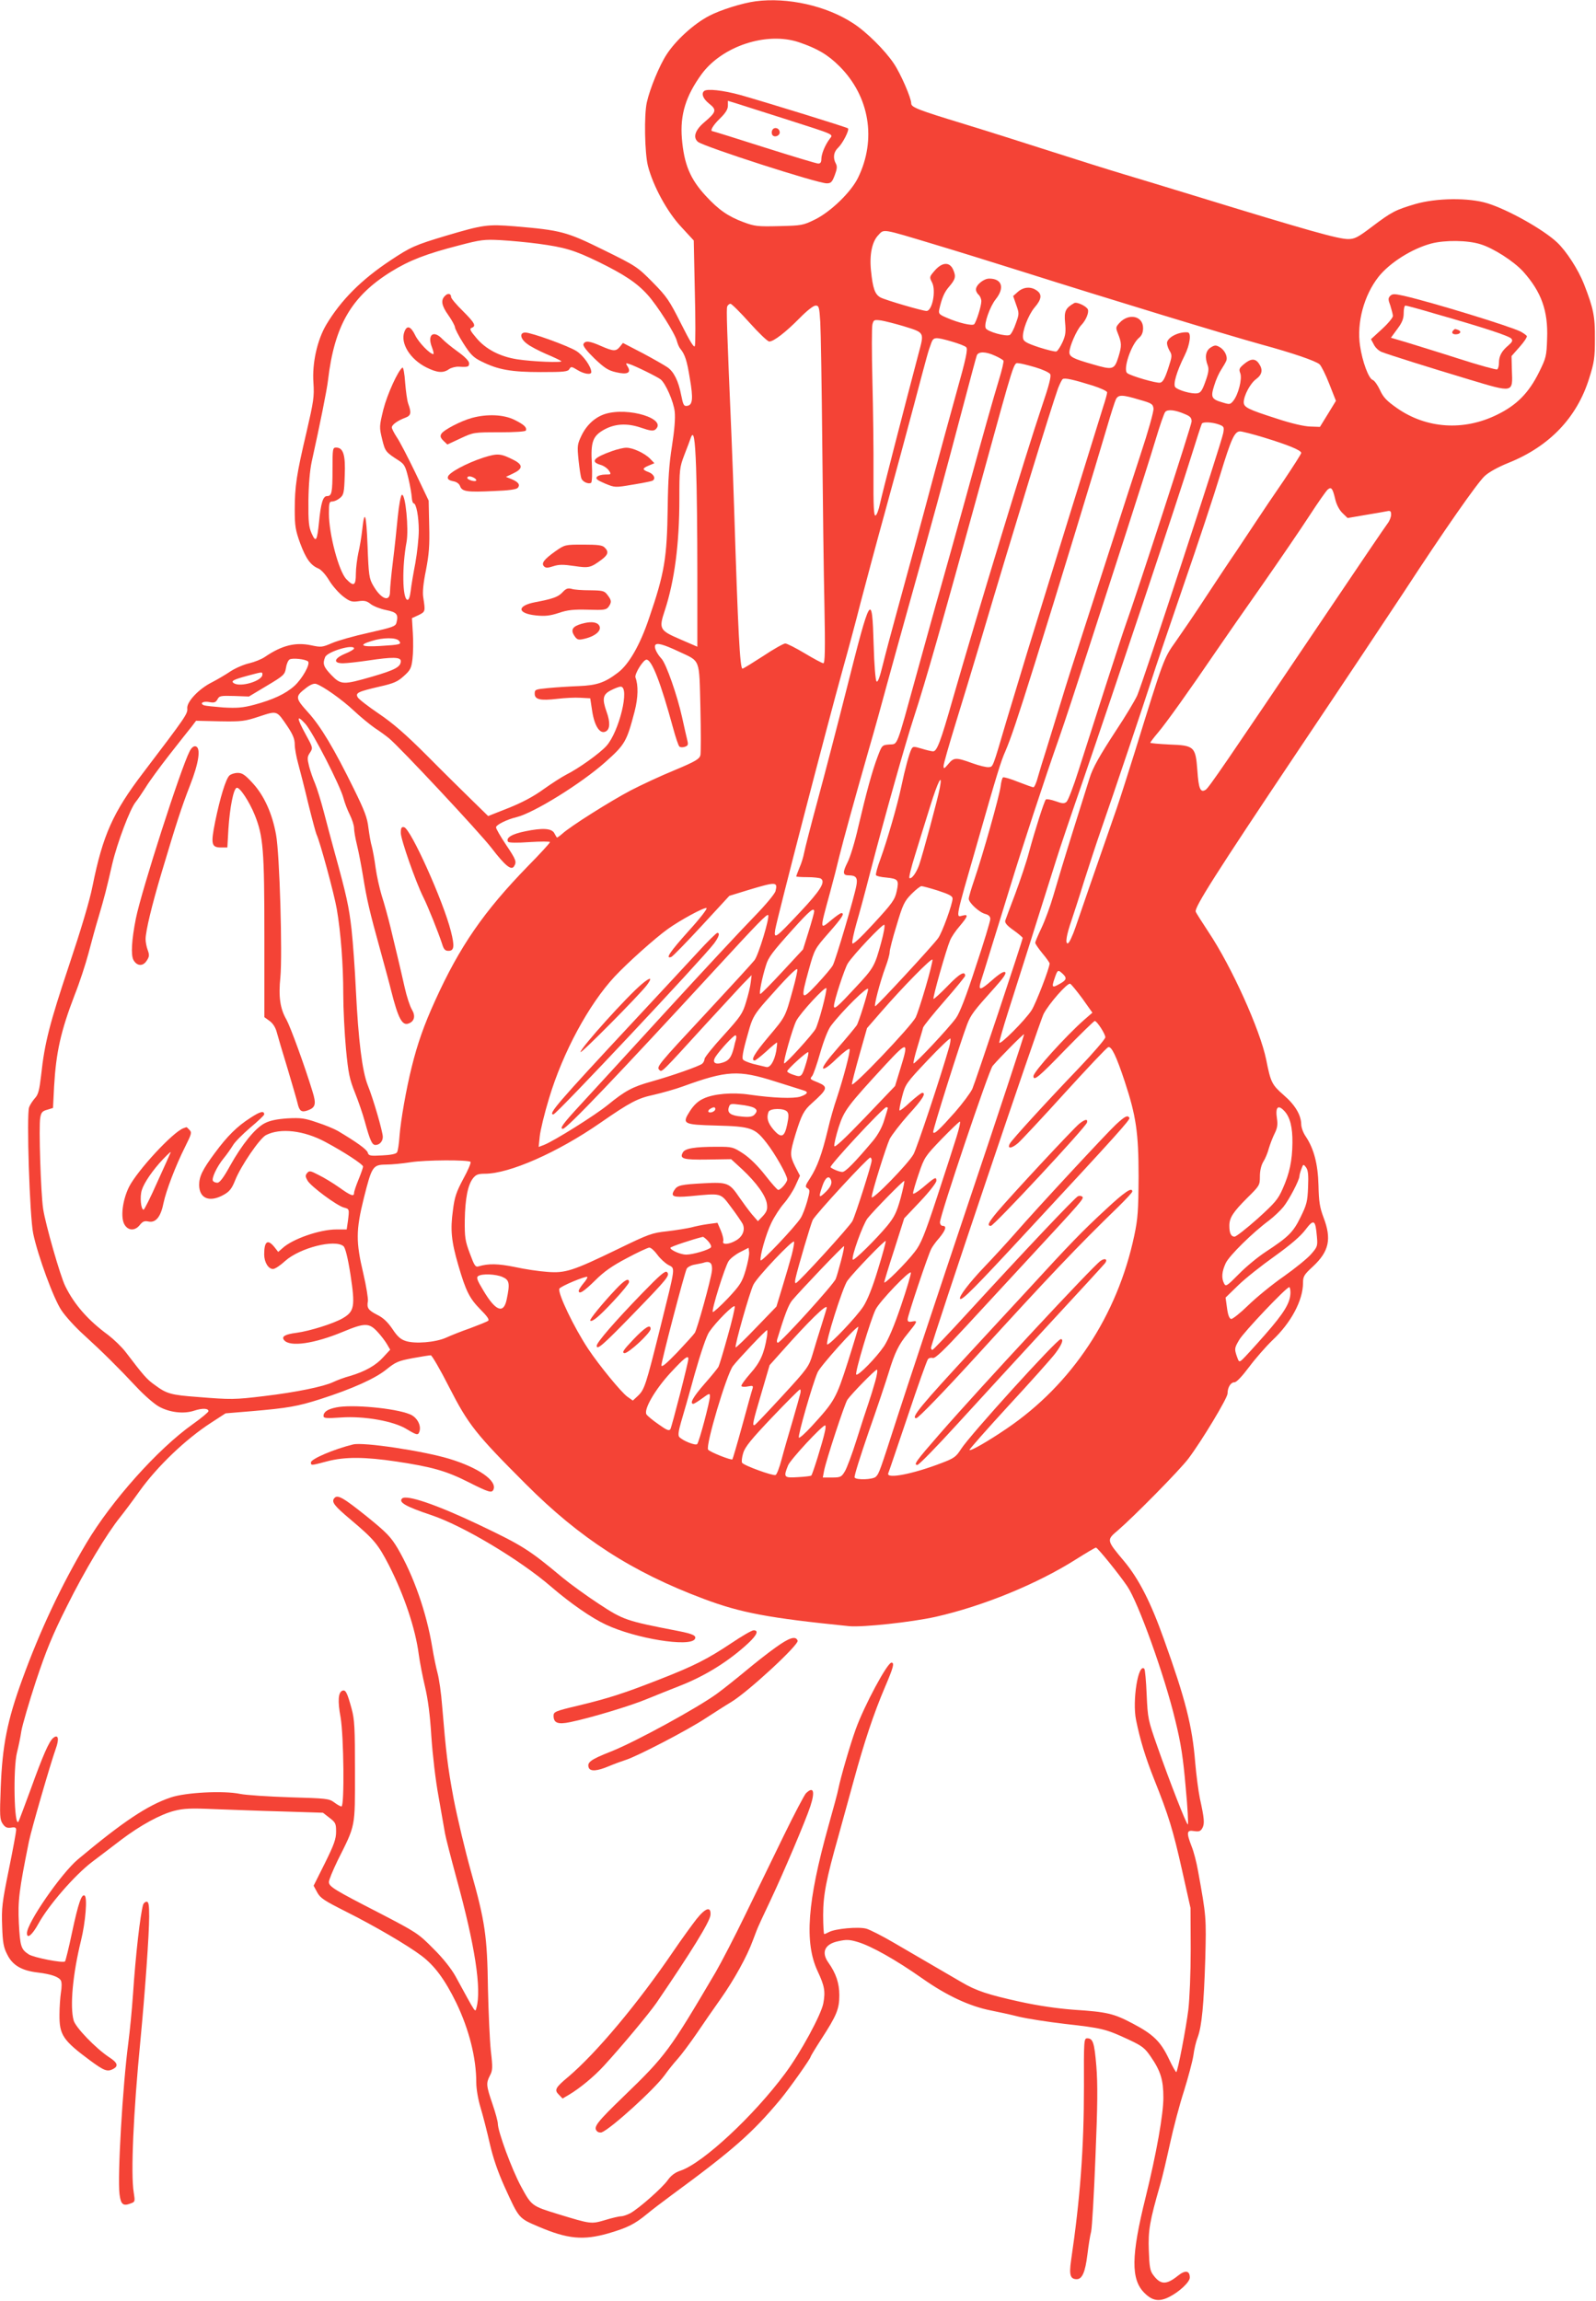 <?xml version="1.0" standalone="no"?>
<!DOCTYPE svg PUBLIC "-//W3C//DTD SVG 20010904//EN"
 "http://www.w3.org/TR/2001/REC-SVG-20010904/DTD/svg10.dtd">
<svg version="1.0" xmlns="http://www.w3.org/2000/svg"
 width="888pt" height="1280pt" viewBox="0 0 888 1280"
 preserveAspectRatio="xMidYMid meet">
<g transform="translate(0,1280) scale(0.1,-0.1)"
fill="#f44336" stroke="none">
<path d="M4205 12793 c-75 -10 -196 -48 -259 -81 -85 -44 -186 -136 -237 -215
-40 -61 -93 -190 -110 -266 -16 -70 -12 -282 6 -354 29 -112 106 -254 184
-338 l71 -77 6 -285 c4 -156 4 -292 0 -302 -4 -12 -26 23 -77 125 -65 129 -79
150 -158 230 -84 85 -91 90 -272 179 -207 102 -236 110 -496 132 -150 12 -174
9 -383 -53 -170 -51 -195 -62 -305 -135 -165 -109 -278 -223 -360 -360 -50
-85 -79 -214 -71 -323 5 -77 1 -103 -39 -276 -55 -233 -65 -300 -65 -431 0
-89 4 -113 30 -185 32 -86 58 -123 102 -141 16 -7 41 -35 60 -67 18 -30 53
-69 77 -88 38 -29 49 -32 85 -27 33 5 47 2 69 -16 16 -12 54 -27 85 -33 60
-12 70 -24 58 -70 -5 -21 -21 -26 -153 -56 -82 -18 -174 -44 -206 -58 -54 -23
-60 -24 -116 -12 -87 18 -162 0 -256 -64 -20 -14 -59 -29 -88 -36 -28 -6 -75
-26 -103 -44 -28 -19 -74 -46 -103 -61 -75 -37 -143 -110 -139 -146 3 -30 -8
-46 -246 -359 -167 -219 -224 -346 -281 -629 -16 -82 -65 -245 -131 -442 -107
-321 -136 -431 -155 -610 -10 -85 -16 -109 -35 -129 -12 -14 -27 -36 -32 -50
-15 -41 3 -611 23 -704 26 -123 113 -361 157 -426 21 -32 77 -94 125 -137 102
-93 191 -181 293 -290 41 -44 96 -92 122 -107 59 -34 140 -44 199 -24 46 15
79 13 79 -3 0 -5 -39 -38 -87 -72 -195 -138 -453 -427 -593 -663 -139 -234
-258 -487 -356 -757 -84 -230 -111 -368 -120 -604 -6 -154 -5 -175 10 -198 14
-21 24 -26 47 -23 23 4 29 1 29 -13 0 -10 -18 -109 -41 -221 -37 -182 -41
-214 -37 -314 3 -92 8 -119 29 -159 29 -59 81 -89 170 -99 74 -9 117 -24 128
-45 5 -9 5 -38 0 -66 -4 -27 -8 -83 -8 -123 -1 -113 19 -143 170 -255 79 -58
96 -65 130 -47 29 16 23 35 -24 65 -74 49 -186 165 -197 204 -22 78 -5 259 41
446 25 102 36 239 20 249 -17 11 -35 -41 -71 -209 -17 -82 -35 -153 -38 -157
-11 -11 -174 21 -202 39 -43 28 -48 44 -55 173 -6 127 1 182 56 455 13 64 117
424 149 515 21 57 14 84 -14 61 -23 -19 -57 -96 -125 -285 -34 -92 -64 -173
-68 -180 -24 -38 -31 298 -8 386 8 31 19 84 24 118 6 34 42 158 81 277 57 171
92 257 172 416 98 198 224 407 297 497 20 25 69 90 108 145 99 138 257 289
398 380 l80 52 145 12 c200 17 257 27 382 67 181 58 308 116 369 166 51 41 66
47 145 62 49 9 94 16 101 16 6 0 53 -80 103 -179 106 -207 147 -259 425 -537
301 -302 592 -490 990 -639 207 -78 363 -107 810 -152 75 -7 346 22 481 52
265 60 566 183 786 323 54 34 101 62 106 62 9 0 128 -147 174 -215 61 -89 208
-498 267 -745 32 -130 44 -210 58 -372 11 -115 16 -208 12 -208 -8 0 -101 238
-170 435 -51 145 -53 154 -59 287 -3 75 -9 140 -13 144 -34 34 -68 -178 -46
-285 22 -109 52 -208 101 -331 80 -200 105 -282 155 -505 l47 -210 1 -230 c0
-133 -6 -274 -13 -335 -13 -104 -58 -339 -67 -348 -2 -2 -21 30 -41 73 -46 97
-87 137 -201 197 -106 56 -143 65 -329 77 -92 7 -196 22 -301 45 -176 39 -241
60 -324 109 -57 33 -174 101 -376 219 -63 37 -132 72 -153 78 -44 12 -173 0
-208 -19 -11 -6 -23 -11 -26 -11 -3 0 -6 47 -6 105 0 112 17 200 85 440 18 66
56 203 84 305 60 220 112 376 175 524 47 110 54 136 36 136 -23 0 -151 -238
-199 -371 -31 -86 -83 -265 -96 -329 -3 -19 -29 -114 -56 -210 -117 -419 -134
-647 -60 -806 39 -83 44 -113 32 -179 -12 -64 -127 -276 -213 -391 -175 -236
-457 -498 -581 -540 -31 -10 -53 -27 -71 -52 -28 -41 -160 -158 -209 -185 -17
-9 -40 -17 -51 -17 -10 0 -50 -9 -89 -21 -78 -23 -79 -23 -262 33 -146 45
-147 45 -206 154 -51 94 -129 306 -129 349 0 12 -13 61 -30 110 -35 103 -36
115 -14 158 15 28 16 44 5 137 -6 58 -13 213 -16 345 -4 294 -16 375 -95 655
-33 118 -76 300 -96 403 -34 183 -42 255 -64 517 -5 69 -17 150 -25 180 -8 30
-22 96 -30 146 -32 194 -104 399 -193 551 -37 62 -61 87 -167 173 -136 109
-167 127 -185 105 -17 -21 -1 -42 92 -120 129 -109 151 -135 212 -253 85 -167
147 -351 166 -496 6 -45 22 -126 35 -181 16 -67 28 -157 35 -275 7 -102 23
-244 41 -340 16 -91 32 -181 35 -200 3 -19 32 -132 64 -250 103 -374 140 -616
111 -720 -8 -27 1 -40 -117 176 -23 41 -69 100 -123 153 -83 84 -94 91 -296
196 -257 132 -285 149 -285 175 0 11 22 64 48 118 102 204 97 180 97 497 0
243 -2 289 -19 350 -24 88 -33 106 -51 99 -23 -9 -27 -56 -10 -148 18 -105 22
-496 5 -496 -6 0 -24 10 -41 23 -29 21 -44 22 -247 28 -119 4 -244 12 -277 19
-92 19 -303 8 -385 -20 -128 -43 -265 -134 -516 -344 -94 -79 -284 -354 -284
-411 0 -34 29 -11 64 53 56 102 202 270 298 343 46 35 119 90 163 124 106 80
217 141 296 161 52 13 91 15 224 9 88 -3 259 -10 381 -13 l221 -7 36 -28 c34
-26 37 -32 37 -77 0 -41 -11 -72 -62 -175 l-63 -126 20 -37 c17 -32 39 -46
160 -107 163 -82 341 -186 422 -247 72 -55 129 -132 192 -261 71 -148 111
-306 111 -443 0 -35 10 -94 24 -140 13 -43 36 -133 51 -199 18 -80 46 -160 82
-240 82 -180 78 -175 190 -223 162 -69 248 -77 388 -37 106 31 146 51 214 107
29 24 92 72 141 108 338 248 447 344 602 530 49 59 168 227 168 237 0 3 27 48
60 99 85 131 100 167 100 244 0 67 -19 122 -60 180 -42 58 -22 104 53 120 45
10 63 10 109 -4 75 -22 212 -99 360 -203 136 -96 264 -155 381 -178 40 -8 110
-23 157 -35 47 -11 162 -29 257 -40 204 -23 225 -28 346 -84 82 -38 96 -49
129 -97 56 -81 71 -131 71 -229 0 -92 -38 -308 -99 -555 -81 -326 -82 -456 -7
-531 45 -45 82 -51 138 -23 56 28 115 83 115 108 0 39 -25 43 -65 11 -66 -53
-98 -52 -139 4 -17 22 -21 46 -24 135 -4 112 4 161 63 366 13 44 37 148 55
230 18 83 52 213 77 290 24 77 48 167 53 200 4 33 15 79 24 101 23 62 34 183
42 434 6 232 6 237 -40 490 -8 47 -24 109 -36 138 -30 78 -28 92 14 85 28 -4
36 -1 46 17 13 24 11 52 -14 165 -8 39 -20 129 -26 200 -16 201 -54 351 -174
685 -73 206 -140 337 -222 435 -99 118 -98 117 -33 172 86 74 341 332 391 398
74 98 218 337 218 362 0 35 18 63 39 63 11 0 42 33 81 85 35 47 93 113 129
148 104 97 171 223 171 320 0 36 6 46 55 91 90 84 105 153 59 273 -21 56 -26
88 -28 178 -3 120 -26 206 -72 274 -13 19 -24 49 -24 66 -1 52 -34 108 -98
163 -65 57 -72 70 -97 197 -34 166 -192 517 -321 710 -36 55 -69 106 -71 113
-9 22 111 211 567 892 249 371 514 769 589 883 225 345 410 610 452 649 24 22
75 50 132 73 227 91 381 251 449 470 28 88 32 114 32 220 1 126 -8 169 -61
305 -32 81 -98 183 -149 231 -76 72 -274 183 -388 218 -103 32 -283 30 -401
-4 -111 -33 -131 -43 -241 -126 -79 -60 -97 -69 -133 -69 -55 0 -222 47 -851
240 -140 43 -318 97 -395 120 -77 23 -259 80 -405 127 -146 47 -364 116 -485
153 -259 79 -295 93 -295 115 0 30 -59 166 -97 222 -48 72 -153 177 -227 224
-148 97 -364 145 -541 122z m240 -228 c103 -35 161 -69 226 -134 167 -167 207
-407 103 -620 -39 -80 -152 -189 -239 -232 -67 -33 -75 -34 -200 -37 -120 -3
-136 -1 -198 22 -86 32 -139 69 -210 146 -87 94 -121 176 -133 319 -11 133 22
238 110 359 115 156 362 237 541 177z m755 -1125 c124 -37 342 -105 485 -150
490 -155 1136 -352 1335 -407 172 -47 301 -91 322 -110 9 -8 34 -57 54 -109
l37 -94 -44 -72 -45 -73 -55 2 c-34 1 -107 18 -185 44 -162 52 -184 63 -184
92 1 37 36 104 69 128 34 25 39 53 15 87 -20 29 -45 28 -83 -4 -26 -22 -29
-28 -20 -51 11 -31 -11 -118 -39 -153 -17 -21 -21 -21 -60 -9 -62 18 -67 29
-46 95 9 31 27 70 39 88 11 17 24 39 28 49 9 24 -10 62 -39 77 -19 11 -27 10
-49 -4 -27 -18 -33 -54 -15 -100 7 -20 4 -41 -13 -88 -18 -51 -27 -64 -46 -66
-31 -5 -107 17 -122 34 -13 16 8 88 52 176 30 60 39 127 17 129 -46 4 -104
-23 -114 -53 -3 -10 3 -31 12 -47 17 -28 16 -32 -7 -103 -18 -54 -29 -74 -44
-77 -21 -4 -162 37 -183 53 -26 19 22 162 67 198 14 12 21 29 21 53 0 67 -79
85 -131 29 -21 -23 -22 -27 -10 -57 22 -55 23 -70 4 -132 -23 -73 -30 -75
-146 -41 -105 30 -127 41 -127 66 0 32 40 123 65 150 27 28 44 69 38 88 -7 18
-61 44 -76 36 -49 -28 -57 -46 -51 -109 5 -50 3 -70 -14 -108 -12 -26 -27 -49
-34 -52 -7 -3 -51 8 -98 23 -69 23 -86 33 -88 51 -6 37 29 128 64 170 40 46
43 74 12 95 -32 23 -73 20 -104 -7 l-27 -24 17 -49 c17 -47 17 -51 -2 -103
-10 -30 -25 -59 -33 -64 -19 -12 -128 18 -135 38 -10 24 24 120 56 160 51 64
35 115 -36 115 -31 0 -74 -35 -74 -61 0 -9 7 -22 15 -29 8 -7 15 -23 15 -36 0
-27 -28 -115 -40 -128 -10 -10 -86 7 -152 36 -43 18 -47 23 -42 47 14 62 28
95 53 124 37 43 41 58 25 95 -19 46 -61 45 -103 -3 -30 -35 -31 -36 -15 -67
23 -45 1 -158 -31 -158 -22 0 -227 60 -256 75 -31 17 -43 50 -53 150 -9 89 6
160 40 196 34 36 15 39 314 -51z m-2205 4 c147 -20 199 -35 335 -101 143 -70
214 -117 274 -184 54 -60 152 -215 162 -256 4 -15 12 -35 19 -43 26 -32 37
-65 53 -164 20 -115 16 -150 -15 -154 -18 -3 -22 5 -33 60 -15 78 -41 131 -77
155 -16 11 -77 46 -137 78 l-110 57 -17 -21 c-22 -27 -36 -26 -105 4 -65 29
-89 31 -98 10 -3 -10 18 -37 62 -80 56 -53 76 -66 120 -76 63 -15 86 -3 64 32
-12 19 -11 20 9 14 34 -11 158 -72 175 -86 28 -23 72 -124 78 -179 4 -36 -1
-101 -15 -190 -16 -101 -22 -187 -24 -345 -4 -279 -17 -362 -104 -615 -50
-149 -113 -258 -174 -303 -72 -55 -117 -70 -217 -74 -52 -2 -129 -7 -170 -11
-71 -7 -75 -8 -75 -31 0 -33 31 -40 125 -29 41 5 99 8 129 6 l55 -3 11 -72
c13 -84 44 -130 76 -112 23 12 25 51 4 109 -26 73 -21 97 25 120 21 11 46 20
53 20 53 0 -8 -251 -79 -330 -38 -42 -154 -125 -224 -160 -25 -13 -81 -49
-126 -81 -55 -40 -117 -73 -194 -104 l-114 -45 -90 88 c-49 48 -162 159 -250
248 -120 120 -189 180 -269 234 -59 40 -112 81 -117 91 -13 24 1 31 121 59 81
18 102 28 136 59 36 32 42 44 48 95 4 32 5 97 2 143 l-5 84 37 17 c38 19 38
20 26 98 -5 28 0 79 15 152 17 89 21 137 18 249 l-3 138 -74 155 c-41 85 -87
174 -103 197 -15 23 -28 48 -28 55 0 15 32 38 75 54 32 12 35 27 16 79 -6 17
-13 69 -17 118 -3 48 -10 85 -15 82 -24 -16 -84 -147 -106 -233 -23 -95 -23
-98 -7 -165 17 -69 19 -72 94 -120 30 -20 36 -31 52 -97 10 -41 18 -90 19
-107 1 -18 6 -33 10 -33 15 0 29 -74 29 -152 0 -42 -9 -123 -19 -180 -11 -57
-23 -127 -26 -156 -4 -33 -11 -52 -19 -49 -27 9 -30 182 -4 322 13 72 -6 269
-26 262 -6 -2 -16 -53 -23 -123 -6 -65 -18 -177 -27 -249 -9 -71 -16 -147 -16
-167 0 -61 -50 -42 -94 35 -22 38 -25 57 -31 221 -7 180 -17 207 -30 86 -4
-36 -13 -92 -21 -125 -7 -33 -14 -86 -14 -117 0 -67 -12 -73 -53 -30 -42 43
-97 251 -97 365 0 59 2 67 19 67 10 0 29 8 42 19 21 17 24 28 27 125 5 115 -8
156 -48 156 -19 0 -20 -7 -20 -119 0 -133 -4 -151 -31 -151 -22 0 -34 -40 -44
-144 -11 -106 -17 -117 -41 -64 -16 36 -19 64 -18 183 1 88 8 168 18 215 46
208 85 401 91 455 36 304 130 466 350 603 102 63 193 99 380 147 118 31 139
34 230 29 55 -3 150 -12 210 -20z m5243 -3 c72 -22 185 -95 237 -152 101 -113
139 -218 133 -373 -3 -98 -6 -108 -45 -187 -57 -115 -124 -183 -233 -236 -186
-92 -394 -78 -558 37 -57 40 -76 60 -94 100 -13 28 -31 53 -40 56 -23 7 -58
102 -71 191 -19 128 22 280 103 383 62 78 185 156 293 185 76 20 203 19 275
-4z m-4068 -436 c52 -58 101 -105 110 -105 25 0 91 51 169 130 40 41 77 70 89
70 18 0 21 -8 26 -92 3 -51 8 -354 11 -673 3 -319 8 -725 12 -902 5 -246 3
-323 -6 -323 -6 0 -53 25 -103 55 -50 30 -99 55 -109 55 -9 0 -65 -31 -123
-70 -59 -38 -110 -70 -115 -70 -14 0 -25 214 -46 880 -3 102 -10 286 -15 410
-26 608 -29 710 -24 724 3 9 12 16 18 16 7 0 54 -47 106 -105z m855 -19 c122
-38 118 -32 85 -156 -83 -314 -203 -781 -214 -833 -7 -34 -18 -63 -25 -65 -9
-3 -12 50 -11 230 1 128 -2 362 -6 519 -4 157 -4 298 0 314 7 26 9 27 49 22
23 -4 78 -18 122 -31z m270 -86 c38 -11 75 -25 81 -32 10 -10 -1 -63 -56 -258
-37 -135 -93 -337 -123 -450 -72 -271 -158 -586 -214 -790 -25 -91 -57 -211
-71 -268 -17 -70 -28 -100 -35 -93 -6 6 -13 94 -16 202 -9 300 -16 289 -151
-246 -50 -198 -122 -475 -160 -615 -38 -140 -72 -273 -76 -295 -4 -22 -15 -59
-26 -83 -10 -24 -18 -46 -18 -48 0 -2 28 -4 63 -4 34 0 67 -4 74 -8 28 -18 -3
-67 -114 -185 -138 -147 -148 -155 -140 -100 11 65 288 1133 377 1453 27 96
72 263 99 370 28 107 89 335 136 505 47 171 119 436 160 591 76 287 79 299 97
347 12 32 22 33 113 7z m241 -79 c23 -10 44 -23 47 -27 3 -5 -8 -52 -24 -104
-34 -112 -81 -278 -190 -675 -44 -159 -104 -375 -134 -480 -30 -104 -90 -323
-135 -485 -116 -420 -103 -388 -152 -392 -40 -3 -41 -4 -65 -68 -30 -79 -62
-196 -108 -392 -18 -80 -45 -169 -60 -197 -28 -56 -26 -71 8 -71 40 0 50 -14
42 -56 -11 -63 -116 -417 -131 -444 -7 -14 -47 -61 -88 -105 -90 -96 -93 -90
-45 83 31 111 32 113 110 202 74 84 91 110 70 110 -5 0 -28 -16 -51 -35 -71
-59 -70 -64 -13 145 19 69 43 163 54 210 23 92 79 296 163 590 30 102 74 262
99 355 26 94 71 258 101 365 148 527 219 790 326 1195 38 143 71 268 75 278 9
22 49 22 101 -2z m223 -64 c41 -12 78 -29 84 -38 7 -11 -5 -60 -46 -180 -90
-267 -355 -1138 -497 -1632 -66 -232 -87 -287 -108 -287 -9 0 -38 7 -64 15
-44 13 -49 13 -57 -3 -12 -23 -36 -111 -56 -207 -21 -101 -77 -295 -116 -403
-17 -45 -28 -86 -25 -91 3 -5 28 -11 56 -13 68 -7 73 -13 59 -77 -10 -46 -23
-65 -127 -178 -80 -87 -118 -121 -120 -110 -2 9 9 59 23 109 15 51 49 176 75
278 83 319 199 730 245 870 67 206 150 497 375 1315 190 690 179 656 208 654
9 0 50 -10 91 -22z m320 -102 c44 -14 81 -31 81 -38 0 -7 -9 -41 -21 -77 -27
-85 -343 -1107 -424 -1370 -34 -113 -86 -284 -115 -380 -78 -265 -74 -255 -98
-258 -12 -2 -53 8 -92 22 -91 33 -103 33 -134 -5 -23 -27 -26 -28 -26 -10 0
11 30 116 66 233 36 117 99 323 139 458 194 654 395 1307 432 1410 10 25 21
48 26 51 11 8 60 -3 166 -36z m261 -79 c68 -19 75 -24 78 -49 2 -15 -30 -129
-72 -255 -41 -125 -111 -342 -156 -482 -45 -140 -117 -363 -160 -495 -43 -132
-102 -316 -130 -410 -28 -93 -65 -210 -80 -260 -16 -49 -36 -116 -45 -147 -8
-32 -20 -58 -25 -58 -5 0 -44 14 -85 30 -42 17 -80 28 -84 25 -5 -2 -11 -26
-14 -52 -7 -53 -98 -377 -146 -517 -17 -50 -31 -97 -31 -106 0 -22 59 -77 93
-85 18 -5 27 -14 27 -28 0 -11 -36 -131 -81 -265 -54 -167 -90 -259 -110 -286
-40 -56 -230 -258 -236 -252 -3 2 7 44 22 93 14 48 29 96 31 106 3 10 57 77
120 149 63 72 114 135 114 139 0 30 -32 12 -97 -56 -41 -42 -77 -75 -79 -72
-6 5 70 273 92 325 7 18 31 54 54 80 47 56 49 67 15 58 -38 -10 -41 -24 81
399 109 382 133 461 158 516 30 70 66 176 164 489 108 343 355 1154 402 1316
21 72 43 141 49 153 14 26 35 26 131 -3z m253 -80 c29 -12 37 -20 37 -41 0
-20 -302 -950 -370 -1140 -15 -40 -194 -596 -259 -801 -28 -89 -58 -167 -67
-175 -13 -11 -23 -10 -62 4 -26 9 -50 13 -53 9 -9 -9 -60 -169 -94 -294 -14
-54 -49 -157 -76 -230 -28 -73 -53 -141 -56 -150 -3 -12 10 -28 46 -53 28 -20
51 -40 51 -43 0 -14 -263 -801 -280 -840 -11 -23 -55 -82 -97 -130 -87 -98
-116 -125 -121 -111 -4 9 152 503 189 600 21 54 36 74 153 204 47 52 66 79 59
86 -7 7 -31 -7 -74 -45 -66 -58 -78 -59 -61 -4 6 18 33 105 60 193 28 88 73
237 102 330 61 200 193 604 273 830 31 88 101 302 157 475 56 173 155 479 220
680 65 201 137 428 160 505 23 77 47 146 53 153 13 16 55 12 110 -12z m187
-57 c30 -11 32 -14 26 -48 -7 -48 -448 -1391 -479 -1461 -14 -30 -66 -117
-116 -192 -94 -144 -131 -209 -149 -268 -6 -19 -47 -150 -91 -290 -44 -140
-93 -303 -110 -362 -17 -59 -47 -140 -66 -180 -19 -40 -35 -77 -35 -83 0 -6
18 -32 40 -59 22 -26 40 -52 40 -56 0 -25 -76 -222 -100 -260 -36 -56 -180
-200 -180 -180 0 8 22 85 49 170 43 134 170 535 269 850 16 52 82 248 147 435
171 497 537 1592 601 1800 31 99 58 183 61 188 6 11 55 9 93 -4z m252 -73
c134 -41 208 -71 208 -86 0 -5 -44 -74 -97 -153 -54 -78 -121 -178 -150 -222
-29 -44 -80 -120 -113 -170 -34 -49 -110 -164 -170 -255 -59 -91 -136 -203
-169 -250 -66 -92 -67 -96 -226 -610 -37 -118 -82 -260 -101 -315 -124 -355
-205 -591 -230 -664 -16 -47 -35 -87 -42 -89 -17 -5 -8 48 20 128 10 30 42
127 69 215 28 88 70 216 94 285 67 191 249 733 283 840 16 52 96 286 176 520
81 234 173 512 205 618 62 203 80 242 111 242 10 0 70 -15 132 -34z m-3159
-168 c4 -99 7 -365 7 -589 l0 -407 -97 42 c-114 49 -118 58 -84 160 54 165 81
369 81 621 0 163 1 174 28 245 16 41 32 83 35 93 16 45 24 3 30 -165z m3557
-179 c7 -28 23 -58 40 -74 l28 -27 99 17 c54 9 108 18 121 21 18 4 22 0 22
-19 0 -14 -9 -36 -20 -50 -11 -14 -165 -241 -342 -504 -567 -841 -653 -967
-670 -977 -29 -18 -39 5 -46 108 -10 133 -17 139 -157 144 -58 3 -105 7 -105
10 0 2 19 28 43 56 46 54 177 238 322 451 49 72 166 240 261 375 94 135 211
306 259 380 48 74 95 141 103 147 20 16 27 6 42 -58z m-5210 -784 c16 -20 8
-22 -107 -29 -103 -6 -121 5 -45 28 63 20 136 20 152 1z m1555 -59 c124 -58
115 -34 122 -312 3 -132 3 -252 0 -266 -6 -21 -27 -34 -144 -83 -76 -31 -185
-82 -243 -112 -114 -60 -338 -201 -382 -242 -15 -13 -29 -23 -30 -20 -2 2 -8
13 -14 24 -15 27 -66 30 -162 10 -74 -15 -109 -36 -95 -58 3 -6 49 -7 119 -2
63 4 114 4 114 0 0 -5 -55 -65 -123 -134 -246 -253 -379 -446 -516 -748 -62
-136 -98 -239 -130 -368 -31 -124 -61 -296 -68 -384 -3 -44 -9 -85 -14 -92 -5
-9 -36 -15 -82 -17 -68 -4 -76 -2 -81 16 -6 18 -62 58 -166 120 -19 11 -71 33
-115 47 -69 24 -91 27 -165 23 -60 -4 -98 -12 -127 -27 -53 -27 -126 -117
-193 -237 -36 -66 -58 -94 -70 -94 -11 0 -21 4 -25 10 -9 14 21 78 58 124 19
23 42 56 53 74 10 18 54 62 96 98 43 36 78 69 78 74 0 22 -22 17 -78 -20 -72
-46 -127 -100 -197 -195 -69 -93 -87 -131 -87 -178 1 -76 59 -98 137 -54 32
18 45 34 64 82 31 78 136 232 171 250 80 41 211 26 330 -38 105 -56 210 -125
210 -137 0 -6 -11 -38 -25 -72 -14 -34 -25 -67 -25 -75 0 -22 -19 -15 -83 31
-34 24 -85 55 -114 69 -46 24 -52 25 -64 11 -11 -13 -10 -21 2 -42 18 -32 162
-139 202 -150 31 -8 31 -8 23 -74 l-7 -48 -58 0 c-92 0 -244 -53 -299 -104
l-24 -21 -22 28 c-37 45 -56 31 -56 -42 0 -43 23 -81 49 -81 11 0 41 20 68 45
82 73 276 122 324 82 10 -8 24 -62 39 -158 27 -177 22 -205 -43 -243 -52 -30
-183 -71 -257 -81 -64 -8 -86 -21 -69 -41 32 -39 167 -20 328 47 120 50 144
50 190 1 20 -21 44 -53 54 -70 l18 -31 -38 -41 c-41 -46 -101 -80 -185 -105
-31 -8 -73 -24 -94 -34 -52 -25 -207 -57 -384 -78 -165 -20 -185 -20 -370 -5
-150 11 -173 18 -239 67 -44 31 -62 52 -161 182 -22 29 -66 71 -97 95 -112 82
-189 169 -240 273 -27 54 -110 343 -123 430 -13 86 -25 459 -16 507 5 29 12
37 39 44 l32 10 6 119 c11 191 37 308 115 511 26 65 60 169 76 229 16 61 41
153 57 205 32 108 44 155 76 295 28 118 99 306 130 343 12 15 37 52 56 82 18
30 77 111 131 180 54 69 110 140 124 157 l25 33 132 -3 c122 -2 139 0 220 27
101 33 96 34 157 -56 30 -45 40 -70 40 -100 0 -22 9 -70 19 -106 10 -37 36
-137 56 -222 21 -85 42 -163 46 -172 18 -35 99 -333 113 -416 22 -128 36 -308
36 -473 0 -80 7 -217 15 -304 13 -137 20 -169 50 -244 19 -47 44 -120 55 -161
29 -105 40 -130 59 -130 23 0 41 20 41 45 0 28 -53 212 -84 288 -31 79 -52
249 -66 532 -5 110 -16 261 -24 335 -15 129 -27 185 -96 435 -17 61 -43 160
-59 221 -16 61 -38 131 -48 155 -11 25 -26 68 -33 95 -11 45 -11 53 5 77 17
26 16 28 -24 101 -51 93 -52 114 -2 59 42 -47 193 -342 212 -413 6 -24 22 -66
35 -92 13 -26 24 -60 24 -75 0 -15 7 -57 16 -93 9 -36 24 -114 34 -175 21
-130 36 -195 97 -415 25 -91 52 -190 59 -220 40 -158 62 -198 98 -184 32 12
39 42 18 77 -11 18 -29 73 -40 122 -11 50 -28 122 -37 160 -9 39 -28 117 -42
175 -14 58 -36 137 -49 177 -12 40 -28 110 -34 155 -6 46 -16 99 -21 118 -6
19 -14 66 -19 104 -6 56 -22 97 -80 215 -111 226 -185 350 -256 428 -73 81
-73 88 -9 137 22 17 42 25 54 21 38 -12 144 -87 209 -148 37 -35 90 -78 117
-97 28 -18 63 -44 79 -57 61 -50 505 -525 571 -611 76 -99 110 -126 125 -102
16 25 12 36 -45 121 -30 45 -55 88 -55 96 0 14 60 44 115 57 96 24 358 186
493 306 110 98 119 114 163 282 20 78 21 145 5 188 -8 18 43 100 61 100 30 0
79 -127 148 -380 14 -52 30 -99 35 -103 4 -5 18 -6 30 -2 18 6 20 12 15 33 -4
15 -17 74 -30 132 -27 122 -88 296 -114 325 -27 29 -43 64 -35 76 8 14 44 5
129 -35z m-1805 16 c0 -4 -22 -18 -50 -29 -62 -26 -68 -53 -12 -53 21 0 83 7
138 15 139 21 184 20 184 -3 0 -32 -31 -49 -158 -86 -163 -47 -175 -47 -229 9
-43 45 -49 62 -34 99 12 31 161 75 161 48z m-256 -72 c14 -14 -32 -96 -76
-136 -50 -45 -120 -77 -224 -105 -64 -17 -96 -19 -171 -15 -51 4 -99 9 -108
12 -27 11 -4 25 30 18 27 -5 35 -2 45 15 10 20 18 21 93 19 l82 -3 100 60 c94
56 100 62 106 99 3 21 12 42 20 47 15 10 89 2 103 -11z m-254 -73 c0 -35 -121
-72 -159 -48 -18 12 -3 20 78 42 83 22 81 22 81 6z m3769 -631 c-10 -56 -96
-374 -115 -428 -16 -45 -42 -80 -54 -73 -4 3 10 60 31 127 21 68 58 189 84
271 44 142 71 193 54 103z m-914 -573 c-4 -16 -53 -75 -119 -143 -62 -63 -286
-304 -497 -534 -211 -231 -424 -463 -472 -515 -97 -105 -115 -131 -95 -131 21
0 296 288 855 895 230 250 280 301 287 294 10 -11 -53 -221 -76 -251 -14 -18
-135 -150 -268 -293 -271 -291 -279 -301 -261 -318 14 -13 9 -18 256 253 83
90 174 189 203 220 l54 55 -5 -40 c-2 -22 -14 -71 -26 -110 -19 -64 -30 -80
-125 -185 -58 -63 -105 -122 -106 -131 0 -9 -6 -21 -13 -27 -17 -14 -168 -67
-282 -99 -105 -29 -146 -51 -243 -130 -71 -58 -301 -202 -356 -223 l-29 -11 6
58 c3 32 26 128 52 213 77 256 221 522 365 677 71 76 224 213 295 264 68 49
202 122 216 117 7 -2 -38 -60 -100 -128 -103 -115 -132 -157 -96 -144 8 3 84
81 169 173 l154 167 104 32 c156 47 166 47 153 -5z m904 2 c61 -20 81 -30 81
-44 0 -30 -58 -190 -80 -220 -27 -39 -338 -375 -350 -379 -10 -4 26 135 58
221 12 32 22 68 22 80 0 12 17 80 39 150 34 115 43 133 82 173 24 24 49 44 56
44 6 0 48 -11 92 -25z m-689 -116 c0 -7 -14 -57 -31 -112 l-31 -99 -115 -124
c-63 -68 -118 -124 -123 -124 -8 0 10 91 32 160 13 44 35 73 153 204 91 101
115 120 115 95z m373 -172 c-36 -132 -41 -142 -144 -252 -100 -108 -119 -124
-119 -102 0 28 59 208 77 237 30 48 194 221 203 215 5 -3 -3 -47 -17 -98z
m247 -249 c-23 -79 -48 -154 -55 -168 -28 -53 -355 -396 -355 -372 0 9 19 82
42 164 l42 148 80 92 c119 137 280 301 284 289 2 -6 -15 -75 -38 -153z m-739
-15 c-42 -152 -39 -147 -135 -261 -79 -94 -101 -132 -77 -132 5 0 34 23 64 50
30 28 57 50 60 50 2 0 0 -21 -4 -47 -11 -59 -35 -96 -57 -89 -9 2 -41 10 -71
17 -29 8 -56 19 -58 26 -6 14 6 66 38 176 17 57 32 81 88 145 112 127 170 186
177 180 3 -3 -8 -55 -25 -115z m1501 90 c25 -23 23 -35 -13 -55 -45 -26 -49
-23 -32 27 17 50 19 52 45 28z m110 -138 l56 -79 -46 -40 c-102 -90 -282 -289
-282 -313 0 -30 30 -5 177 147 86 88 160 160 164 160 12 0 59 -72 59 -91 0 -9
-66 -86 -147 -171 -185 -193 -372 -398 -384 -420 -17 -31 9 -29 46 3 19 17
137 143 260 279 124 136 232 251 241 254 18 7 45 -49 92 -191 63 -191 77 -285
77 -528 -1 -190 -4 -235 -24 -329 -94 -445 -347 -828 -710 -1074 -103 -70
-200 -126 -207 -119 -3 2 95 113 217 246 123 133 240 264 261 292 36 48 48 79
30 79 -21 0 -508 -537 -555 -612 -27 -42 -38 -51 -107 -77 -158 -61 -309 -91
-298 -58 3 6 51 149 108 317 56 168 107 311 113 318 5 7 18 10 27 7 13 -4 61
42 186 177 93 101 252 273 354 383 291 314 302 327 292 337 -5 5 -15 6 -24 3
-16 -6 -304 -311 -613 -648 -104 -114 -193 -207 -197 -207 -4 0 -8 5 -8 11 0
25 604 1817 627 1859 30 57 131 172 147 167 6 -2 36 -39 68 -82z m-1446 -50
c-14 -53 -31 -106 -38 -119 -17 -31 -169 -198 -175 -192 -7 7 47 196 67 236
23 45 163 196 168 182 2 -6 -8 -54 -22 -107z m254 102 c0 -18 -52 -184 -63
-201 -9 -13 -56 -70 -106 -127 -58 -66 -87 -107 -81 -113 6 -6 33 13 76 55 38
36 69 59 71 52 5 -14 -35 -163 -71 -272 -14 -40 -37 -119 -50 -176 -33 -137
-59 -207 -97 -267 -29 -44 -31 -51 -16 -59 14 -8 14 -15 -2 -73 -10 -35 -26
-78 -37 -94 -30 -47 -218 -246 -222 -234 -6 20 30 148 60 209 17 35 48 83 70
108 21 24 50 68 64 99 l25 55 -26 50 c-31 63 -31 73 1 180 34 109 46 133 91
173 88 79 92 91 36 115 -48 19 -48 20 -34 37 6 7 27 66 45 130 20 69 44 130
60 150 63 83 206 224 206 203z m560 -1184 c-171 -510 -349 -1047 -396 -1193
-99 -306 -102 -317 -121 -336 -17 -16 -109 -19 -118 -4 -4 6 32 119 78 253 47
133 97 283 112 332 33 109 56 156 105 215 55 68 58 74 26 68 -20 -4 -26 -1
-26 12 0 19 114 360 132 393 6 12 26 40 45 61 35 43 42 66 18 66 -8 0 -15 9
-15 20 0 38 272 845 293 870 44 51 171 179 175 176 2 -2 -136 -422 -308 -933z
m-1295 905 c-4 -13 -9 -32 -11 -43 -14 -56 -27 -75 -61 -86 -45 -15 -63 0 -41
33 26 39 99 118 110 118 5 0 6 -10 3 -22z m1187 -40 c-46 -162 -179 -562 -199
-599 -28 -52 -233 -262 -233 -239 0 25 79 277 100 323 12 23 59 84 105 136 78
85 100 121 76 121 -5 0 -35 -23 -66 -51 -30 -29 -58 -50 -60 -47 -3 3 4 37 14
76 18 70 22 76 142 203 68 72 125 126 127 121 2 -6 -1 -26 -6 -44z m-272 -122
l-30 -98 -167 -175 c-115 -120 -169 -170 -171 -159 -2 9 9 56 24 104 31 95 48
118 263 351 122 131 128 129 81 -23z m-524 32 c-24 -79 -27 -83 -70 -68 -20 6
-36 15 -36 20 0 11 111 112 117 106 3 -2 -2 -28 -11 -58z m-175 -104 c79 -25
152 -48 162 -51 27 -8 20 -20 -20 -34 -39 -12 -150 -8 -283 11 -93 14 -200 5
-256 -22 -29 -13 -53 -35 -75 -69 -46 -72 -40 -76 149 -81 190 -5 212 -13 276
-95 48 -61 116 -181 116 -205 0 -16 -36 -58 -50 -58 -5 0 -37 36 -72 81 -39
50 -84 95 -121 120 -58 38 -62 39 -147 39 -126 0 -179 -9 -191 -32 -19 -35 2
-41 139 -39 l130 2 61 -56 c80 -75 132 -147 138 -193 4 -30 0 -42 -22 -67
l-28 -29 -34 39 c-18 22 -49 64 -69 93 -55 81 -66 86 -197 79 -129 -7 -148
-11 -165 -38 -23 -36 -6 -42 87 -34 178 17 168 20 228 -60 29 -38 57 -80 64
-92 17 -32 3 -71 -34 -93 -39 -24 -82 -27 -73 -5 3 8 -3 34 -13 58 l-19 44
-53 -7 c-30 -4 -72 -13 -94 -19 -22 -5 -81 -15 -132 -21 -86 -9 -104 -16 -275
-99 -252 -122 -292 -135 -393 -127 -45 3 -126 15 -180 27 -93 19 -147 20 -201
4 -19 -6 -24 2 -50 72 -26 69 -29 90 -28 185 2 120 17 196 46 233 16 20 28 25
66 25 136 0 404 118 642 283 166 115 208 137 297 156 48 11 122 32 163 47 245
89 309 92 511 28z m-118 -146 c21 -11 22 -22 3 -41 -11 -10 -30 -13 -68 -9
-62 5 -83 20 -73 51 6 21 11 22 63 15 32 -3 65 -11 75 -16z m-213 -8 c0 -13
-28 -25 -38 -16 -3 4 0 11 8 16 20 13 30 12 30 0z m960 6 c0 -2 -9 -32 -20
-67 -12 -41 -35 -82 -62 -115 -101 -120 -154 -174 -171 -174 -16 0 -53 15 -66
26 -9 8 294 334 310 334 5 0 9 -2 9 -4z m2207 -18 c31 -34 45 -90 44 -176 -1
-99 -16 -170 -54 -255 -26 -60 -44 -80 -141 -168 -61 -54 -118 -99 -127 -99
-20 0 -29 20 -29 61 0 44 21 76 99 154 69 68 71 71 71 120 0 32 7 62 19 82 11
17 25 51 31 75 7 23 21 60 32 82 15 30 18 49 13 82 -10 66 6 81 42 42z m-2767
-3 c9 -11 9 -27 0 -70 -15 -73 -33 -80 -77 -29 -32 38 -39 66 -27 98 8 21 87
22 104 1z m943 -137 c-14 -46 -63 -197 -109 -337 -70 -213 -91 -263 -124 -305
-48 -63 -170 -184 -170 -170 0 6 25 88 56 183 l55 173 90 95 c50 53 89 103 89
114 0 24 -7 21 -77 -39 -30 -25 -53 -38 -53 -31 0 8 14 57 32 109 31 92 36 98
127 193 52 53 97 97 102 97 4 0 -4 -37 -18 -82z m-473 -134 c0 -21 -89 -301
-107 -337 -14 -29 -297 -339 -314 -345 -6 -3 -7 7 -3 25 14 64 87 309 96 326
18 34 307 347 320 347 4 0 8 -7 8 -16z m-2232 -8 c4 -4 -14 -47 -40 -94 -39
-73 -49 -102 -58 -176 -15 -108 -9 -171 30 -305 42 -144 62 -184 123 -246 38
-38 51 -57 43 -63 -6 -5 -51 -23 -99 -41 -49 -17 -109 -41 -135 -53 -58 -26
-174 -36 -226 -18 -28 9 -46 26 -73 67 -26 38 -51 62 -84 78 -51 26 -59 39
-52 76 2 14 -9 84 -26 156 -41 173 -41 239 3 416 45 179 50 187 124 188 31 0
93 6 137 13 82 13 320 14 333 2z m4660 -141 c-3 -80 -8 -98 -42 -167 -41 -84
-68 -110 -196 -194 -41 -27 -107 -81 -147 -122 -66 -67 -73 -71 -82 -53 -16
30 -13 67 9 114 20 42 150 170 242 238 26 20 62 54 79 75 32 40 89 149 89 171
0 6 5 24 11 40 10 27 11 28 26 8 11 -15 14 -41 11 -110z m-2654 39 c7 -19 -4
-42 -38 -73 -30 -28 -32 -22 -10 42 16 47 37 61 48 31z m387 -100 c-22 -79
-35 -105 -74 -153 -63 -76 -185 -196 -192 -189 -11 11 56 197 82 230 36 45
196 208 204 208 3 0 -6 -43 -20 -96z m2316 -212 c5 -54 3 -59 -31 -98 -19 -23
-88 -79 -153 -125 -65 -45 -154 -118 -198 -161 -44 -43 -87 -77 -95 -76 -10 2
-18 22 -23 61 l-8 58 71 69 c39 38 130 110 202 161 89 64 144 111 171 147 47
62 56 57 64 -36z m-3388 -26 c13 -14 20 -29 17 -35 -9 -14 -101 -41 -138 -41
-31 0 -88 25 -88 38 0 6 123 47 181 61 3 0 16 -10 28 -23z m466 -78 c-9 -34
-32 -113 -51 -175 l-34 -112 -112 -116 c-61 -64 -113 -114 -115 -111 -7 7 78
307 99 349 21 43 221 254 226 239 2 -6 -4 -39 -13 -74z m480 -80 c-30 -100
-59 -172 -82 -207 -37 -57 -183 -211 -200 -211 -15 0 86 320 112 355 37 50
207 226 213 221 2 -3 -17 -74 -43 -158z m-205 50 c-11 -42 -24 -88 -30 -103
-11 -30 -306 -355 -322 -355 -5 0 -7 8 -4 18 42 138 63 192 83 217 47 56 285
306 289 302 2 -2 -5 -38 -16 -79z m-1023 32 c15 -21 43 -47 61 -57 40 -22 43
3 -44 -348 -81 -324 -88 -345 -124 -380 l-29 -27 -31 22 c-34 25 -155 172
-217 265 -79 119 -170 309 -161 335 4 13 148 73 156 66 2 -3 -7 -19 -22 -36
-14 -17 -26 -36 -26 -41 0 -23 29 -4 92 58 49 49 95 81 175 123 59 32 116 58
125 59 9 1 29 -17 45 -39z m492 -86 c-20 -67 -30 -83 -99 -157 -43 -45 -81
-79 -84 -76 -9 8 67 251 88 283 9 14 38 37 64 50 l47 24 3 -24 c2 -14 -7 -58
-19 -100z m-192 34 c4 -7 6 -24 4 -38 -5 -48 -82 -325 -95 -345 -7 -11 -52
-60 -99 -110 -61 -63 -86 -84 -87 -71 0 23 128 513 141 538 5 9 26 20 47 23
20 4 42 8 47 10 21 7 34 5 42 -7z m1057 -230 c-38 -113 -71 -190 -95 -227 -44
-65 -145 -168 -155 -158 -9 8 80 306 108 362 22 45 191 221 196 205 2 -6 -22
-88 -54 -182z m-2219 158 c40 -17 43 -36 24 -126 -17 -82 -62 -64 -130 51 -35
58 -40 72 -28 80 22 14 96 11 134 -5z m4385 -88 c-1 -56 -34 -111 -142 -234
-58 -66 -114 -127 -125 -137 -19 -17 -20 -16 -33 22 -12 37 -11 43 15 87 25
43 259 290 278 293 4 0 7 -14 7 -31z m-3131 -241 c-23 -83 -46 -160 -51 -170
-5 -10 -41 -54 -79 -97 -62 -71 -84 -110 -61 -110 4 0 27 14 50 31 38 28 42
29 42 11 0 -28 -60 -255 -71 -266 -9 -10 -82 19 -100 40 -7 9 -4 32 10 81 11
37 46 158 76 268 34 119 66 214 81 235 38 56 137 155 142 142 2 -7 -15 -81
-39 -165z m551 158 c0 -3 -13 -46 -29 -97 -16 -51 -39 -124 -50 -163 -20 -67
-27 -78 -167 -230 -81 -88 -150 -161 -155 -163 -15 -6 -11 14 37 176 l46 157
67 75 c151 170 251 268 251 245z m118 -300 c-66 -206 -74 -220 -202 -360 -35
-38 -67 -67 -71 -63 -8 7 76 299 104 363 15 35 218 261 227 253 1 -2 -25 -89
-58 -193z m-451 138 c-15 -93 -38 -144 -92 -204 -30 -34 -52 -65 -50 -70 3 -5
20 -6 37 -2 26 5 30 4 25 -13 -4 -10 -29 -102 -57 -204 -28 -102 -53 -187 -55
-189 -7 -6 -124 40 -135 54 -16 20 102 417 138 465 30 39 182 200 190 200 2 0
2 -17 -1 -37z m-437 -123 c0 -20 -92 -377 -100 -391 -7 -11 -20 -6 -66 27 -32
22 -62 47 -67 55 -17 27 48 139 134 232 77 83 99 100 99 77z m1040 -124 c-10
-36 -27 -91 -38 -123 -11 -32 -41 -123 -66 -203 -25 -80 -55 -160 -66 -177
-18 -30 -24 -33 -71 -33 l-51 0 7 37 c10 55 115 375 130 396 24 34 154 167
164 167 5 0 1 -29 -9 -64z m-417 -68 c-3 -13 -22 -81 -43 -153 -21 -71 -49
-167 -61 -213 -12 -46 -27 -86 -34 -88 -15 -6 -177 53 -186 68 -4 6 -1 31 6
54 10 34 45 77 161 199 81 85 151 155 155 155 4 0 5 -10 2 -22z m136 -215
c-11 -53 -68 -236 -75 -242 -3 -3 -36 -7 -75 -9 -78 -5 -81 -1 -54 66 14 33
189 222 206 222 4 0 3 -17 -2 -37z"/>
<path d="M3917 12293 c-16 -15 -5 -43 29 -70 43 -34 40 -46 -27 -103 -51 -43
-65 -84 -36 -109 33 -27 665 -231 717 -231 23 0 30 7 44 44 13 34 15 50 7 65
-18 32 -13 66 13 90 25 24 63 98 54 107 -6 6 -443 141 -597 185 -98 27 -189
37 -204 22z m443 -152 c296 -95 276 -86 256 -114 -26 -35 -46 -84 -46 -112 0
-17 -5 -25 -17 -25 -10 0 -145 41 -300 90 -156 50 -285 90 -288 90 -17 0 1 32
40 70 32 31 45 52 45 72 l0 27 43 -13 c23 -7 143 -46 267 -85z"/>
<path d="M4296 12074 c-4 -10 -2 -22 3 -27 14 -14 43 0 39 20 -4 24 -34 28
-42 7z"/>
<path d="M2476 11154 c-25 -24 -19 -55 19 -108 19 -27 35 -57 36 -65 0 -9 21
-50 47 -91 40 -63 56 -79 101 -101 92 -46 165 -59 330 -59 129 0 151 2 159 17
9 15 13 14 44 -5 37 -23 78 -29 78 -12 0 30 -45 93 -83 117 -46 29 -248 102
-284 103 -34 0 -29 -35 10 -63 17 -14 66 -39 107 -57 41 -17 78 -35 83 -39 10
-10 -161 -3 -245 10 -96 15 -175 56 -227 118 -35 41 -40 52 -27 57 27 10 18
27 -49 94 -36 35 -65 70 -65 77 0 20 -18 24 -34 7z"/>
<path d="M2250 10954 c-24 -63 32 -153 122 -198 60 -30 94 -33 126 -10 12 8
37 15 55 14 51 -3 57 -1 57 19 0 12 -23 36 -62 64 -35 25 -74 57 -87 71 -49
52 -85 24 -58 -45 8 -21 12 -39 8 -39 -19 0 -82 65 -101 105 -25 51 -46 57
-60 19z"/>
<path d="M3367 10497 c-56 -18 -102 -60 -131 -119 -24 -50 -25 -58 -17 -138 5
-47 12 -93 16 -102 7 -19 39 -33 54 -24 5 4 7 50 4 107 -7 120 5 153 67 188
61 34 128 38 205 12 52 -18 69 -20 81 -11 70 59 -150 127 -279 87z"/>
<path d="M2626 10475 c-62 -17 -156 -66 -170 -88 -8 -13 -6 -22 11 -39 l22
-21 73 34 c73 34 74 34 217 34 87 0 146 4 147 10 6 17 -9 32 -63 59 -60 30
-152 34 -237 11z"/>
<path d="M3404 10290 c-101 -36 -121 -59 -63 -76 18 -5 38 -19 47 -32 14 -21
13 -22 -21 -22 -19 0 -40 -6 -46 -13 -8 -11 1 -18 45 -37 56 -23 56 -23 156
-6 56 9 105 19 109 22 19 11 7 36 -21 47 -38 14 -38 21 0 37 l31 13 -22 23
c-30 32 -99 64 -135 63 -16 0 -52 -9 -80 -19z"/>
<path d="M2689 10254 c-94 -31 -193 -84 -197 -107 -3 -12 5 -19 28 -24 20 -3
35 -14 40 -28 11 -30 39 -34 186 -27 85 3 127 9 135 18 14 17 4 32 -34 48
l-32 13 40 19 c55 26 56 48 3 75 -73 37 -89 38 -169 13z m-49 -114 c8 -5 12
-11 9 -14 -7 -8 -49 5 -49 15 0 12 21 11 40 -1z"/>
<path d="M3090 9733 c-63 -45 -80 -67 -63 -84 10 -10 21 -9 52 1 31 10 55 10
116 1 82 -12 91 -10 153 36 36 27 40 44 16 67 -12 13 -38 16 -118 16 -102 0
-103 0 -156 -37z"/>
<path d="M3130 9505 c-24 -26 -55 -37 -151 -55 -105 -20 -103 -63 4 -74 50 -5
77 -2 126 14 50 17 83 20 163 18 89 -3 101 -1 114 16 18 26 17 36 -6 66 -17
23 -26 25 -97 26 -43 0 -89 3 -103 8 -20 5 -31 2 -50 -19z"/>
<path d="M3234 9329 c-48 -14 -60 -33 -39 -65 14 -22 22 -25 47 -20 71 14 113
51 89 80 -15 17 -49 19 -97 5z"/>
<path d="M7735 11154 c-12 -13 -12 -20 1 -55 7 -23 14 -49 14 -57 0 -9 -27
-42 -61 -73 l-61 -56 16 -30 c8 -17 28 -35 43 -41 44 -17 260 -85 486 -153
250 -75 244 -76 239 51 l-2 79 45 51 c25 28 43 55 40 61 -4 5 -19 16 -34 24
-59 30 -489 162 -649 199 -54 12 -64 12 -77 0z m252 -100 c267 -76 410 -123
422 -138 9 -11 5 -19 -17 -38 -37 -31 -52 -59 -52 -97 0 -16 -4 -33 -10 -36
-5 -3 -101 23 -212 59 -112 36 -243 76 -291 91 l-88 26 35 48 c28 37 36 58 36
90 0 22 4 41 10 41 5 0 80 -20 167 -46z"/>
<path d="M8087 10963 c-13 -12 -7 -23 12 -23 26 0 35 16 15 24 -19 7 -19 7
-27 -1z"/>
<path d="M1055 8620 c-50 -97 -268 -776 -299 -930 -24 -121 -28 -202 -14 -230
19 -35 53 -38 74 -5 15 22 16 32 6 59 -7 18 -12 46 -12 62 1 46 34 185 89 369
83 278 111 364 158 485 50 127 62 211 31 218 -11 2 -23 -8 -33 -28z"/>
<path d="M1276 8485 c-20 -20 -51 -121 -79 -257 -25 -125 -21 -143 34 -143
l34 0 6 105 c8 118 28 222 46 227 16 6 70 -76 100 -150 48 -119 54 -194 54
-679 l0 -447 29 -21 c19 -14 33 -36 40 -63 6 -23 33 -114 60 -202 26 -88 51
-173 55 -190 10 -46 22 -55 56 -43 45 16 50 35 27 108 -43 141 -122 357 -144
397 -36 62 -45 129 -34 236 12 126 -4 687 -24 793 -21 118 -67 219 -130 287
-42 46 -58 57 -83 57 -18 0 -39 -7 -47 -15z"/>
<path d="M2230 8166 c0 -36 83 -273 125 -357 25 -49 85 -199 105 -261 9 -30
17 -38 35 -38 32 0 35 25 14 108 -42 168 -225 574 -261 580 -14 3 -18 -4 -18
-32z"/>
<path d="M1020 6523 c-59 -22 -255 -234 -302 -326 -37 -75 -49 -174 -24 -212
21 -33 58 -33 84 0 16 20 26 24 49 19 40 -8 68 27 83 104 14 67 67 207 121
314 35 70 37 78 23 92 -8 9 -16 16 -17 15 -1 0 -9 -3 -17 -6z m-73 -140 c-2
-5 -34 -77 -72 -160 -37 -84 -72 -153 -76 -153 -15 0 -22 72 -10 109 12 40 61
112 120 174 34 35 47 46 38 30z"/>
<path d="M3883 7503 c-54 -59 -218 -235 -364 -392 -420 -451 -471 -511 -440
-511 17 0 825 861 894 951 27 37 34 59 18 59 -5 0 -54 -48 -108 -107z"/>
<path d="M3572 7326 c-81 -67 -342 -357 -342 -379 1 -12 323 313 368 371 34
45 23 49 -26 8z"/>
<path d="M6208 6543 c-55 -52 -434 -460 -562 -607 -44 -50 -119 -132 -167
-182 -86 -90 -147 -170 -137 -180 11 -10 78 57 377 380 495 533 571 618 565
627 -10 17 -25 9 -76 -38z"/>
<path d="M6006 6549 c-31 -24 -386 -406 -458 -492 -50 -60 -57 -77 -35 -77 17
0 531 552 535 575 5 21 -10 19 -42 -6z"/>
<path d="M6152 6071 c-132 -122 -195 -187 -437 -451 -94 -101 -224 -243 -291
-315 -302 -326 -359 -395 -326 -395 11 0 154 148 343 355 390 428 558 605 778
818 45 44 81 83 81 88 0 27 -43 -2 -148 -100z"/>
<path d="M6123 5785 c-44 -31 -659 -692 -896 -964 -130 -149 -146 -171 -123
-171 9 0 109 103 223 228 114 125 343 374 508 553 165 178 306 332 313 341 17
22 0 31 -25 13z"/>
<path d="M3573 5605 c-155 -160 -253 -274 -253 -292 0 -27 37 6 205 179 190
196 204 213 186 231 -10 9 -40 -17 -138 -118z"/>
<path d="M3427 5628 c-74 -78 -149 -170 -143 -175 10 -10 49 22 130 109 47 50
86 98 86 105 0 26 -25 12 -73 -39z"/>
<path d="M3524 5348 c-56 -59 -65 -73 -50 -76 20 -4 146 112 146 135 0 28 -30
10 -96 -59z"/>
<path d="M1871 4970 c-49 -10 -71 -25 -71 -48 0 -12 14 -14 98 -8 127 9 293
-20 365 -65 55 -33 63 -35 70 -15 13 34 -12 82 -53 98 -83 34 -323 56 -409 38z"/>
<path d="M1965 4764 c-107 -26 -235 -81 -235 -100 0 -18 0 -18 90 6 98 26 211
25 385 -1 199 -30 277 -52 400 -114 117 -59 132 -63 141 -41 19 49 -85 121
-246 170 -146 44 -478 94 -535 80z"/>
<path d="M2237 4463 c-21 -21 22 -45 162 -92 177 -59 493 -248 668 -399 108
-93 224 -173 303 -210 165 -78 467 -127 496 -81 11 19 -11 29 -92 45 -290 56
-305 61 -442 151 -70 46 -161 112 -202 146 -188 157 -224 179 -465 294 -233
111 -405 170 -428 146z"/>
<path d="M4070 3659 c-135 -90 -208 -127 -405 -204 -192 -75 -277 -103 -452
-145 -123 -29 -133 -34 -133 -55 0 -41 24 -50 92 -36 112 23 342 92 433 131
50 20 128 52 175 70 144 56 275 138 383 238 49 46 60 72 30 72 -10 0 -65 -32
-123 -71z"/>
<path d="M4315 3634 c-44 -31 -117 -89 -165 -129 -47 -39 -119 -97 -160 -127
-108 -79 -455 -269 -592 -323 -114 -45 -133 -60 -122 -90 9 -21 46 -19 112 9
31 13 75 29 97 36 64 21 342 165 440 230 50 32 113 73 142 90 94 56 378 319
371 342 -10 29 -47 17 -123 -38z"/>
<path d="M4484 2823 c-9 -10 -64 -114 -122 -233 -57 -118 -154 -316 -214 -440
-60 -124 -135 -268 -165 -320 -259 -440 -279 -467 -513 -693 -147 -142 -169
-170 -150 -192 6 -8 19 -11 28 -8 50 19 293 239 350 318 20 28 52 68 72 90 20
22 67 85 105 140 37 55 98 143 135 195 76 108 147 237 179 325 12 33 28 74 36
90 7 17 36 77 63 135 70 148 195 442 221 522 27 83 17 112 -25 71z"/>
<path d="M796 2203 c-16 -59 -41 -274 -56 -498 -6 -88 -18 -209 -26 -270 -32
-244 -61 -743 -49 -842 7 -57 20 -68 61 -52 26 9 26 11 18 62 -17 101 -2 443
37 842 26 273 49 593 49 693 0 64 -3 82 -14 82 -8 0 -17 -8 -20 -17z"/>
<path d="M3875 2123 c-25 -32 -83 -112 -128 -178 -198 -291 -428 -566 -586
-700 -72 -60 -78 -73 -51 -99 l20 -21 34 20 c61 36 140 101 196 162 99 108
250 289 293 351 193 283 297 451 300 488 4 50 -27 41 -78 -23z"/>
<path d="M6031 1193 c0 -345 -21 -626 -72 -971 -11 -79 -4 -102 32 -102 30 0
47 39 59 135 6 50 15 108 21 130 5 22 16 209 24 415 12 287 13 405 5 505 -11
132 -19 155 -51 155 -18 0 -19 -13 -18 -267z"/>
</g>
</svg>
